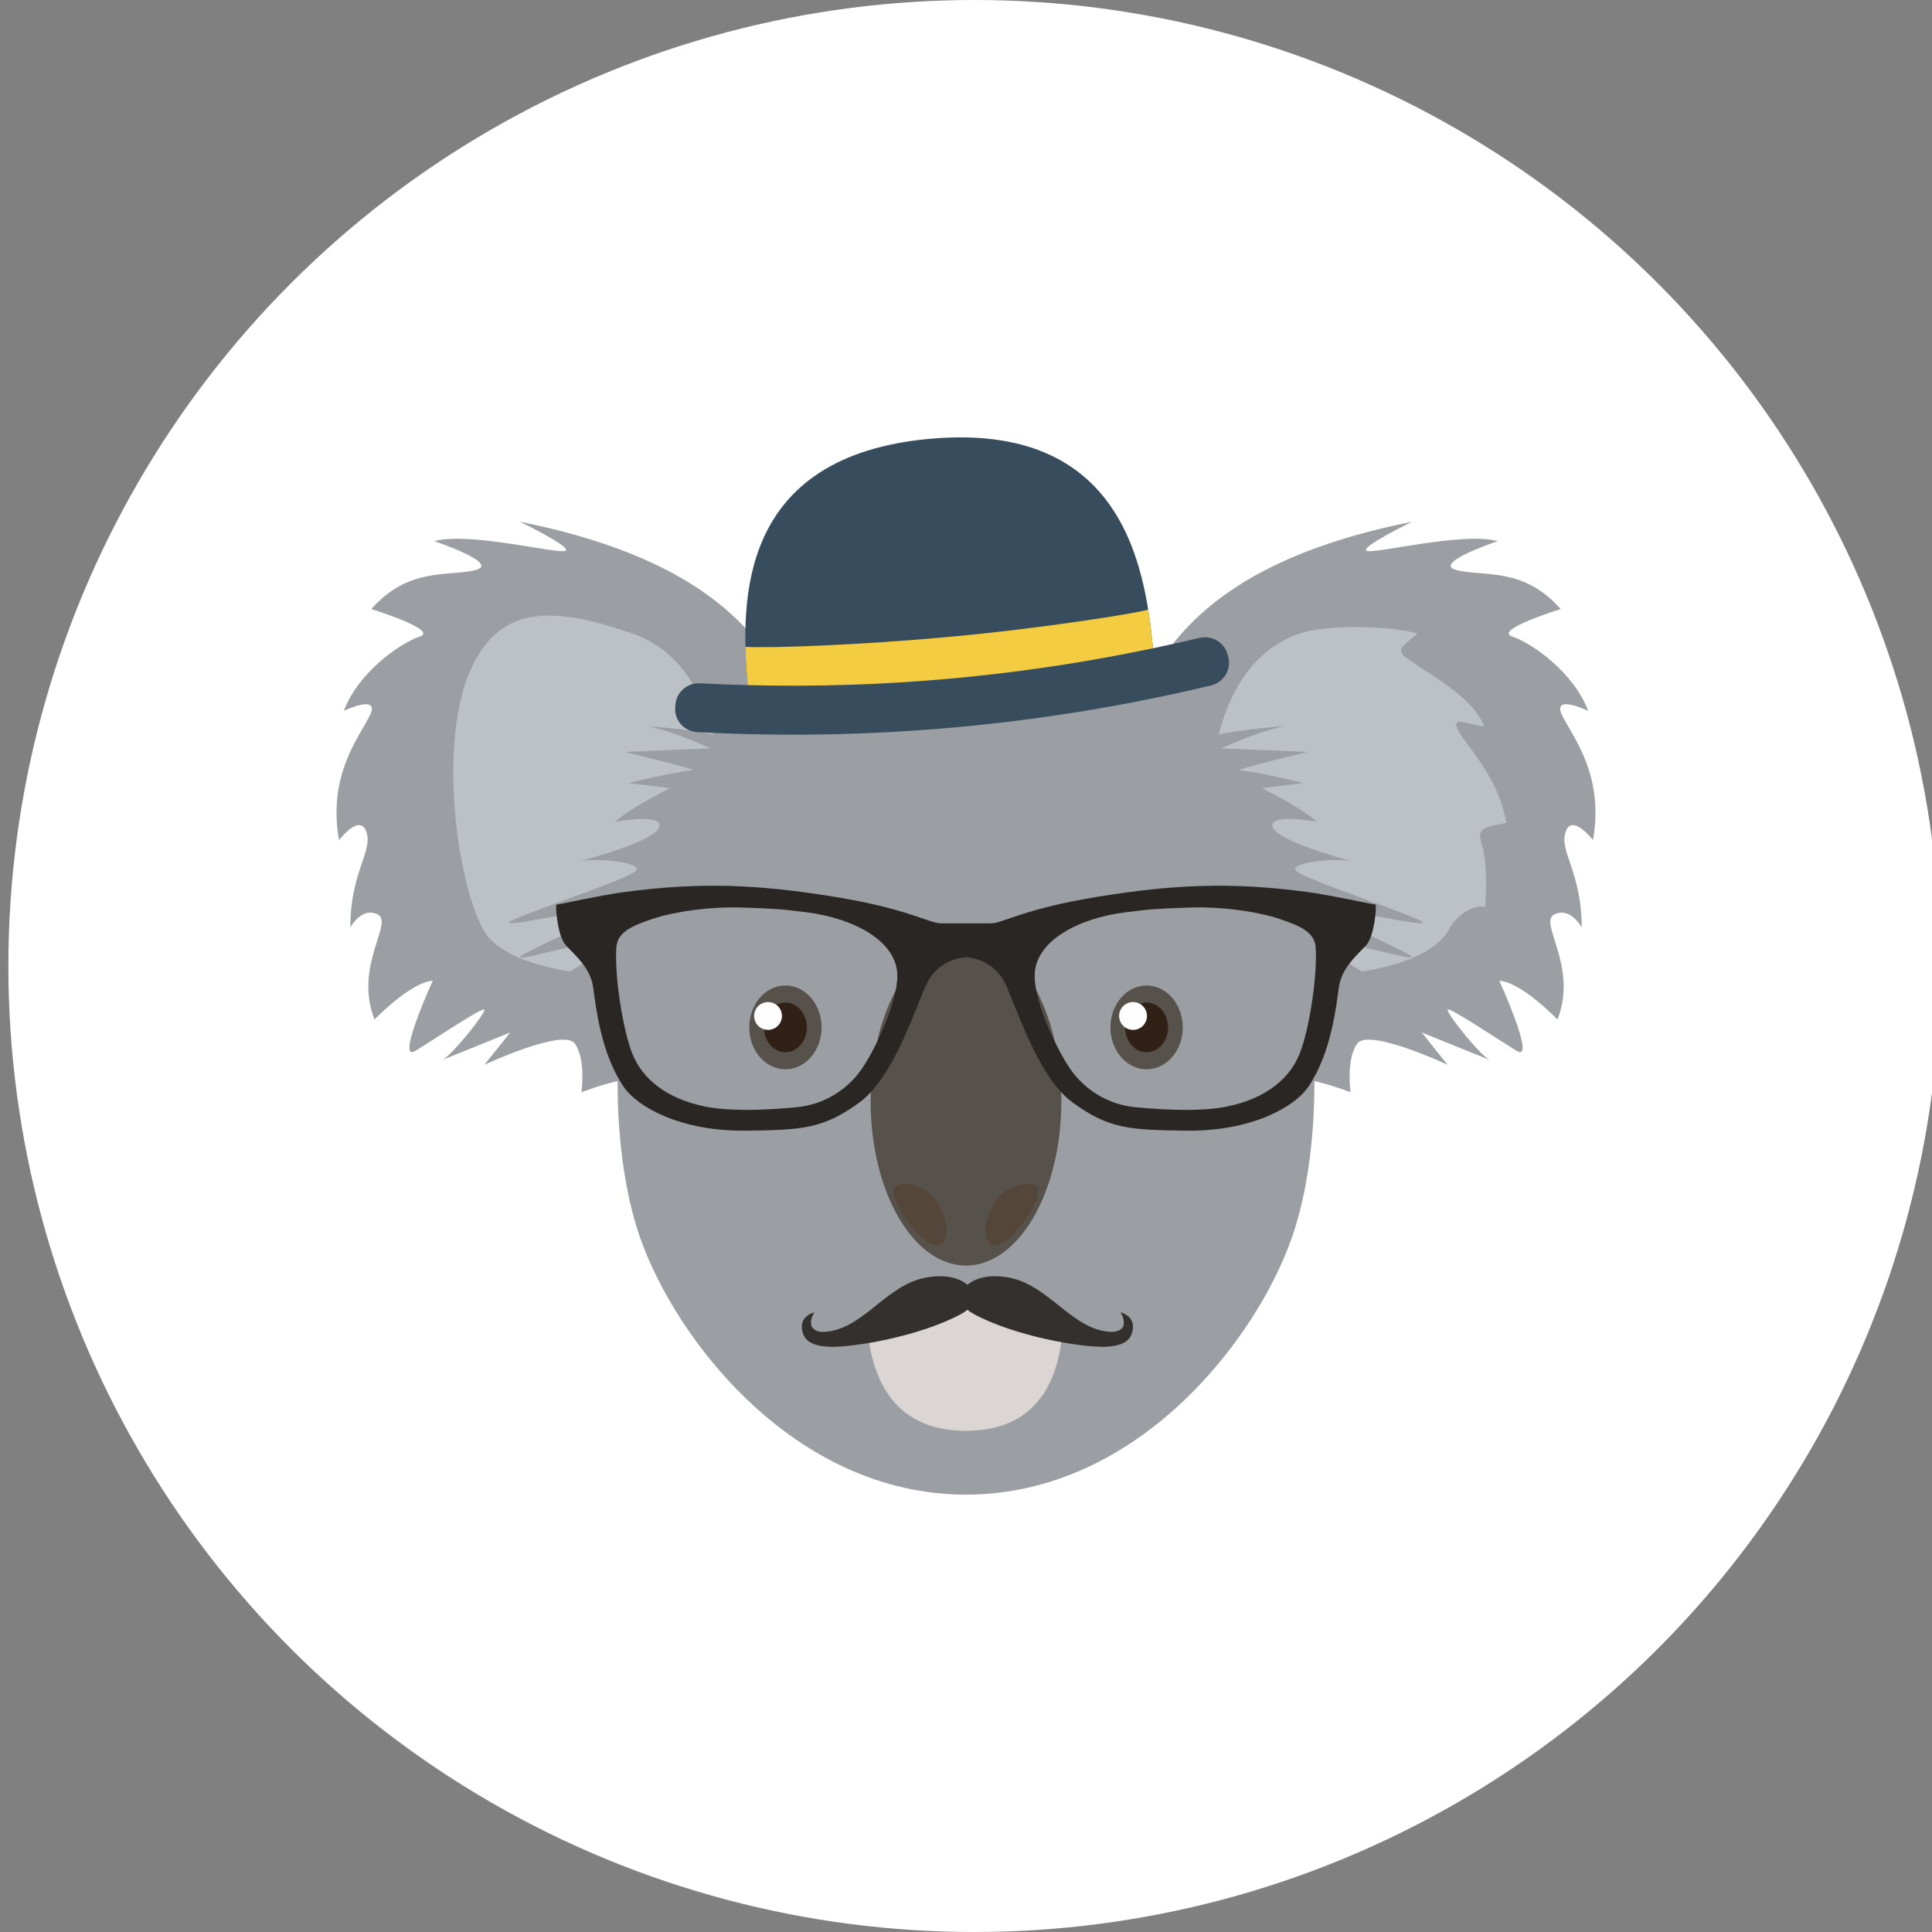 <?xml version="1.0" encoding="UTF-8"?>
<svg width="200px" height="200px" viewBox="0 0 200 200" version="1.1" xmlns="http://www.w3.org/2000/svg" xmlns:xlink="http://www.w3.org/1999/xlink">
    <rect x="0" y="0" width="200" height="200" fill="#808080" stroke="none"/>
    <title>ava9</title>
    <g id="ava9" stroke="none" stroke-width="1" fill="none" fill-rule="evenodd">
        <circle id="Oval" fill="#FFFFFF" cx="100.866" cy="100" r="100"></circle>
        <g id="koala" transform="translate(34.837, 45.277)" fill-rule="nonzero">
            <path d="M126.893,28.813 C125.722,26.471 129.57,28.311 129.57,28.311 C128.065,24.296 123.714,21.284 121.707,20.616 C119.699,19.947 126.726,17.772 126.726,17.772 C122.878,13.423 118.863,14.426 116.02,13.757 C113.175,13.087 120.202,10.745 120.202,10.745 C116.689,9.742 107.487,12.084 106.651,11.75 C105.815,11.415 111.335,8.738 111.335,8.738 C87.748,13.423 85.74,24.129 83.201,25.634 C81.577,26.597 78.763,27.132 76.941,27.394 C70.552,26.505 65.163,27.603 65.163,27.603 C65.163,27.603 59.773,26.505 53.386,27.394 C51.564,27.132 48.75,26.597 47.126,25.634 C44.587,24.129 42.579,13.423 18.991,8.738 C18.991,8.738 24.512,11.415 23.676,11.75 C22.839,12.084 13.638,9.742 10.125,10.745 C10.125,10.745 17.152,13.087 14.307,13.757 C11.464,14.426 7.449,13.423 3.601,17.772 C3.601,17.772 10.627,19.947 8.619,20.616 C6.612,21.284 2.262,24.296 0.757,28.311 C0.757,28.311 4.604,26.471 3.434,28.813 C2.262,31.155 -0.916,35.003 0.255,41.694 C0.255,41.694 2.429,38.85 3.099,40.858 C3.768,42.865 1.426,45.04 1.426,50.728 C1.426,50.728 2.597,48.553 4.27,49.389 C5.943,50.225 1.761,54.743 3.935,60.263 C3.935,60.263 7.616,56.415 9.958,56.248 C9.958,56.248 6.363,64.138 7.95,63.609 C8.452,63.442 15.311,58.758 15.311,59.26 C15.311,59.761 11.965,63.944 10.962,64.445 L17.988,61.602 L15.311,64.948 C15.311,64.948 23.509,61.1 24.679,62.772 C25.851,64.445 25.349,67.791 25.349,67.791 C25.349,67.791 27.341,67.026 29.096,66.634 C29.078,72.813 29.924,78.472 31.37,82.68 C35.051,93.386 47.43,109.446 65.163,109.446 C82.897,109.446 95.276,93.386 98.955,82.68 C100.402,78.472 101.249,72.813 101.231,66.634 C102.986,67.026 104.978,67.791 104.978,67.791 C104.978,67.791 104.476,64.445 105.648,62.772 C106.818,61.1 115.015,64.948 115.015,64.948 L112.339,61.602 L119.365,64.445 C118.362,63.944 115.015,59.761 115.015,59.26 C115.015,58.758 121.874,63.442 122.377,63.609 C123.963,64.138 120.369,56.248 120.369,56.248 C122.711,56.415 126.392,60.263 126.392,60.263 C128.566,54.743 124.384,50.225 126.057,49.389 C127.729,48.553 128.901,50.728 128.901,50.728 C128.901,45.04 126.559,42.865 127.228,40.858 C127.896,38.85 130.071,41.694 130.071,41.694 C131.243,35.003 128.065,31.155 126.893,28.813" id="Fill-941" fill="#9B9EA2"></path>
            <path d="M38.738,32.189 L29.847,32.566 C29.847,32.566 37.825,34.485 36.793,34.485 C35.755,34.485 29.847,35.809 30.291,35.809 C30.567,35.809 32.839,36.094 34.523,36.312 C32.436,37.368 30.199,38.625 28.833,39.79 C29.168,39.732 34.028,38.894 33.391,40.393 C32.788,41.801 26.361,43.57 25.162,43.888 C26.906,43.528 31.665,43.971 31.028,44.826 C30.366,45.715 18.542,49.527 17.88,50.19 C17.218,50.861 29.923,47.927 28.816,48.816 C27.702,49.703 19.682,53.106 19.011,53.768 C18.349,54.439 27.786,51.463 27.559,52.57 C27.441,53.173 25.732,54.346 24.19,55.294 C20.495,54.715 16.489,53.416 15.148,50.894 C12.466,45.874 10.631,32.156 13.64,24.63 C16.648,17.105 22.506,17.482 30.702,20.331 C35.989,22.166 38.143,27.328 39.007,30.756 C36.476,30.186 32.21,29.901 32.21,29.901 C34.255,30.295 37.054,31.443 38.738,32.189" id="Fill-942" fill="#BCC1C6"></path>
            <path d="M118.493,41.91 C119.222,44.215 118.986,47.424 118.912,48.615 C117.654,48.372 115.996,49.377 115.183,50.894 C113.842,53.416 109.836,54.715 106.141,55.293 C104.598,54.347 102.889,53.173 102.763,52.569 C102.545,51.464 111.939,54.405 111.278,53.743 C110.607,53.081 102.621,49.704 101.514,48.815 C100.409,47.927 113.112,50.86 112.45,50.19 C111.78,49.528 99.964,45.715 99.302,44.826 C98.656,43.972 103.417,43.527 105.159,43.888 C103.962,43.569 97.533,41.801 96.93,40.393 C96.293,38.893 101.162,39.731 101.498,39.789 C100.131,38.626 97.885,37.368 95.807,36.312 C97.484,36.094 99.763,35.81 100.039,35.81 C100.483,35.81 94.568,34.485 93.537,34.485 C92.505,34.485 100.483,32.566 100.483,32.566 L91.592,32.189 C93.268,31.444 96.076,30.295 98.121,29.901 C98.121,29.901 93.855,30.186 91.324,30.756 C92.178,27.329 94.332,22.166 99.629,20.331 C102.612,19.292 109.191,19.526 111.889,20.297 C110.255,21.781 109.525,21.923 110.95,22.954 C113.515,24.797 117.571,26.826 118.803,29.901 C117.537,29.901 115.752,28.878 115.936,29.901 C116.179,31.192 120.169,34.578 121.107,39.924 C119.255,40.301 117.973,40.284 118.493,41.91" id="Fill-943" fill="#BCC1C6"></path>
            <path d="M65.161,88.638 C58.641,88.638 55.722,91.53 54.954,92.004 C55.294,96.888 57.317,102.842 65.161,102.842 C73.257,102.842 75.039,96.511 75.193,91.552 C74.066,91.124 71.681,88.638 65.161,88.638" id="Fill-944" fill="#DBD6D4"></path>
            <path d="M75.033,68.732 C75.033,78.122 70.615,85.733 65.163,85.733 C59.713,85.733 55.293,78.122 55.293,68.732 C55.293,59.343 59.713,51.732 65.163,51.732 C70.615,51.732 75.033,59.343 75.033,68.732" id="Fill-945" fill="#56514B"></path>
            <path d="M67.422,83.182 C66.753,82.011 67.505,79.752 68.677,78.498 C69.847,77.243 72.217,76.852 72.608,77.745 C73.193,79.083 68.667,85.361 67.422,83.182" id="Fill-946" fill="#55463A"></path>
            <path d="M62.905,83.182 C63.574,82.011 62.821,79.752 61.65,78.498 C60.479,77.243 58.11,76.852 57.72,77.745 C57.133,79.083 61.66,85.361 62.905,83.182" id="Fill-947" fill="#55463A"></path>
            <path d="M42.726,61.079 C42.726,63.474 44.402,65.414 46.469,65.414 C48.536,65.414 50.212,63.474 50.212,61.079 C50.212,58.684 48.536,56.744 46.469,56.744 C44.402,56.744 42.726,58.684 42.726,61.079" id="Fill-948" fill="#56514B"></path>
            <path d="M44.248,61.079 C44.248,62.499 45.243,63.651 46.469,63.651 C47.696,63.651 48.689,62.499 48.689,61.079 C48.689,59.659 47.696,58.507 46.469,58.507 C45.243,58.507 44.248,59.659 44.248,61.079" id="Fill-949" fill="#302016"></path>
            <path d="M46.111,59.895 C46.111,60.69 45.466,61.336 44.67,61.336 C43.875,61.336 43.23,60.69 43.23,59.895 C43.23,59.099 43.875,58.455 44.67,58.455 C45.466,58.455 46.111,59.099 46.111,59.895" id="Fill-950" fill="#FEFEFE"></path>
            <path d="M87.601,61.079 C87.601,63.474 85.926,65.414 83.858,65.414 C81.791,65.414 80.114,63.474 80.114,61.079 C80.114,58.684 81.791,56.744 83.858,56.744 C85.926,56.744 87.601,58.684 87.601,61.079" id="Fill-951" fill="#56514B"></path>
            <path d="M86.079,61.079 C86.079,62.499 85.084,63.651 83.858,63.651 C82.631,63.651 81.637,62.499 81.637,61.079 C81.637,59.659 82.631,58.507 83.858,58.507 C85.084,58.507 86.079,59.659 86.079,61.079" id="Fill-952" fill="#302016"></path>
            <path d="M83.896,59.895 C83.896,60.69 83.252,61.336 82.455,61.336 C81.66,61.336 81.015,60.69 81.015,59.895 C81.015,59.099 81.66,58.455 82.455,58.455 C83.252,58.455 83.896,59.099 83.896,59.895" id="Fill-953" fill="#FEFEFE"></path>
            <path d="M81.156,90.578 C81.156,90.578 81.671,91.348 81.447,91.992 C81.318,92.361 80.801,92.619 80.239,92.601 C76.138,92.472 73.831,87.731 69.539,86.964 C66.583,86.433 65.311,87.731 65.311,87.731 C65.311,87.731 64.038,86.433 61.082,86.964 C56.789,87.731 54.482,92.472 50.383,92.601 C49.819,92.619 49.303,92.361 49.174,91.992 C48.95,91.348 49.464,90.578 49.464,90.578 C49.464,90.578 47.97,90.908 48.187,92.34 C48.341,93.367 48.98,94.064 51.087,94.139 C53.47,94.224 60.352,93.077 64.669,90.743 C64.931,90.601 65.141,90.454 65.311,90.305 C65.48,90.454 65.689,90.601 65.951,90.743 C70.268,93.077 77.151,94.224 79.534,94.139 C81.64,94.064 82.279,93.367 82.434,92.34 C82.65,90.908 81.156,90.578 81.156,90.578" id="Fill-954" fill="#33302D"></path>
            <path d="M99.679,63.864 C98.658,66.361 96.253,68.441 92.17,69.272 C89.791,69.758 86.339,69.689 82.695,69.342 C79.793,69.066 77.373,67.47 75.916,65.32 C74.457,63.17 72.27,58.455 72.27,55.75 C72.27,52.143 76.788,49.774 81.674,49.162 C84.444,48.815 84.876,48.799 88.162,48.676 C91.879,48.537 95.597,49.162 97.637,49.855 C99.666,50.544 101.233,51.175 101.355,52.768 C101.574,55.612 100.7,61.367 99.679,63.864 M54.412,65.32 C52.953,67.47 50.533,69.066 47.633,69.342 C43.987,69.689 40.535,69.758 38.156,69.272 C34.074,68.441 31.668,66.361 30.647,63.864 C29.628,61.367 28.752,55.612 28.971,52.768 C29.094,51.175 30.661,50.544 32.689,49.855 C34.73,49.162 38.448,48.537 42.166,48.676 C45.45,48.799 45.882,48.815 48.653,49.162 C53.538,49.774 58.056,52.143 58.056,55.75 C58.056,58.455 55.869,63.17 54.412,65.32 M107.552,48.359 C107.405,48.39 103.178,47.428 100.626,47.081 C92.584,45.988 86.54,46.301 78.831,47.55 C71.122,48.798 68.99,50.306 67.733,50.306 L65.163,50.306 L62.594,50.306 C61.336,50.306 59.205,48.798 51.496,47.55 C43.787,46.301 37.742,45.988 29.7,47.081 C27.149,47.428 22.921,48.39 22.776,48.359 C22.63,48.33 22.848,51.589 23.723,52.56 C24.597,53.53 26.274,54.848 26.566,56.929 C26.857,59.009 27.367,63.725 29.7,67.192 C31.13,69.319 35.602,71.849 42.384,71.769 C48.288,71.7 50.402,71.562 54.12,68.857 C57.837,66.152 60.067,58.513 61.19,56.374 C62.502,53.878 65.163,53.808 65.163,53.808 C65.163,53.808 67.824,53.878 69.136,56.374 C70.261,58.513 72.489,66.152 76.207,68.857 C79.924,71.562 82.038,71.7 87.943,71.769 C94.726,71.849 99.196,69.319 100.626,67.192 C102.959,63.725 103.47,59.009 103.761,56.929 C104.053,54.848 105.729,53.53 106.604,52.56 C107.479,51.589 107.697,48.33 107.552,48.359" id="Fill-955" fill="#292623"></path>
            <path d="M92.321,22.781 C92.298,22.688 92.274,22.594 92.251,22.501 C91.924,21.223 90.62,20.453 89.334,20.76 C87.733,21.142 86.128,21.495 84.519,21.833 C83.69,13.123 81.234,-1.651 61.397,0.151 C41.56,1.954 41.808,16.929 42.563,25.645 C40.919,25.604 39.276,25.545 37.634,25.458 C36.313,25.388 35.17,26.38 35.078,27.696 C35.072,27.792 35.065,27.888 35.059,27.984 C34.968,29.3 36,30.441 37.364,30.513 C55.219,31.464 73.119,29.838 90.51,25.684 C91.838,25.367 92.648,24.058 92.321,22.781" id="Fill-956" fill="#374C5C"></path>
            <path d="M84.517,21.833 C84.4,20.597 84.251,19.245 84.024,17.828 C82.938,18.192 73.082,19.774 63.261,20.667 C54.23,21.488 45.263,21.829 42.329,21.685 C42.362,23.095 42.458,24.428 42.563,25.646 C56.649,26.011 70.728,24.732 84.517,21.833" id="Fill-957" fill="#F3CC41"></path>
        </g>
    </g>
</svg>